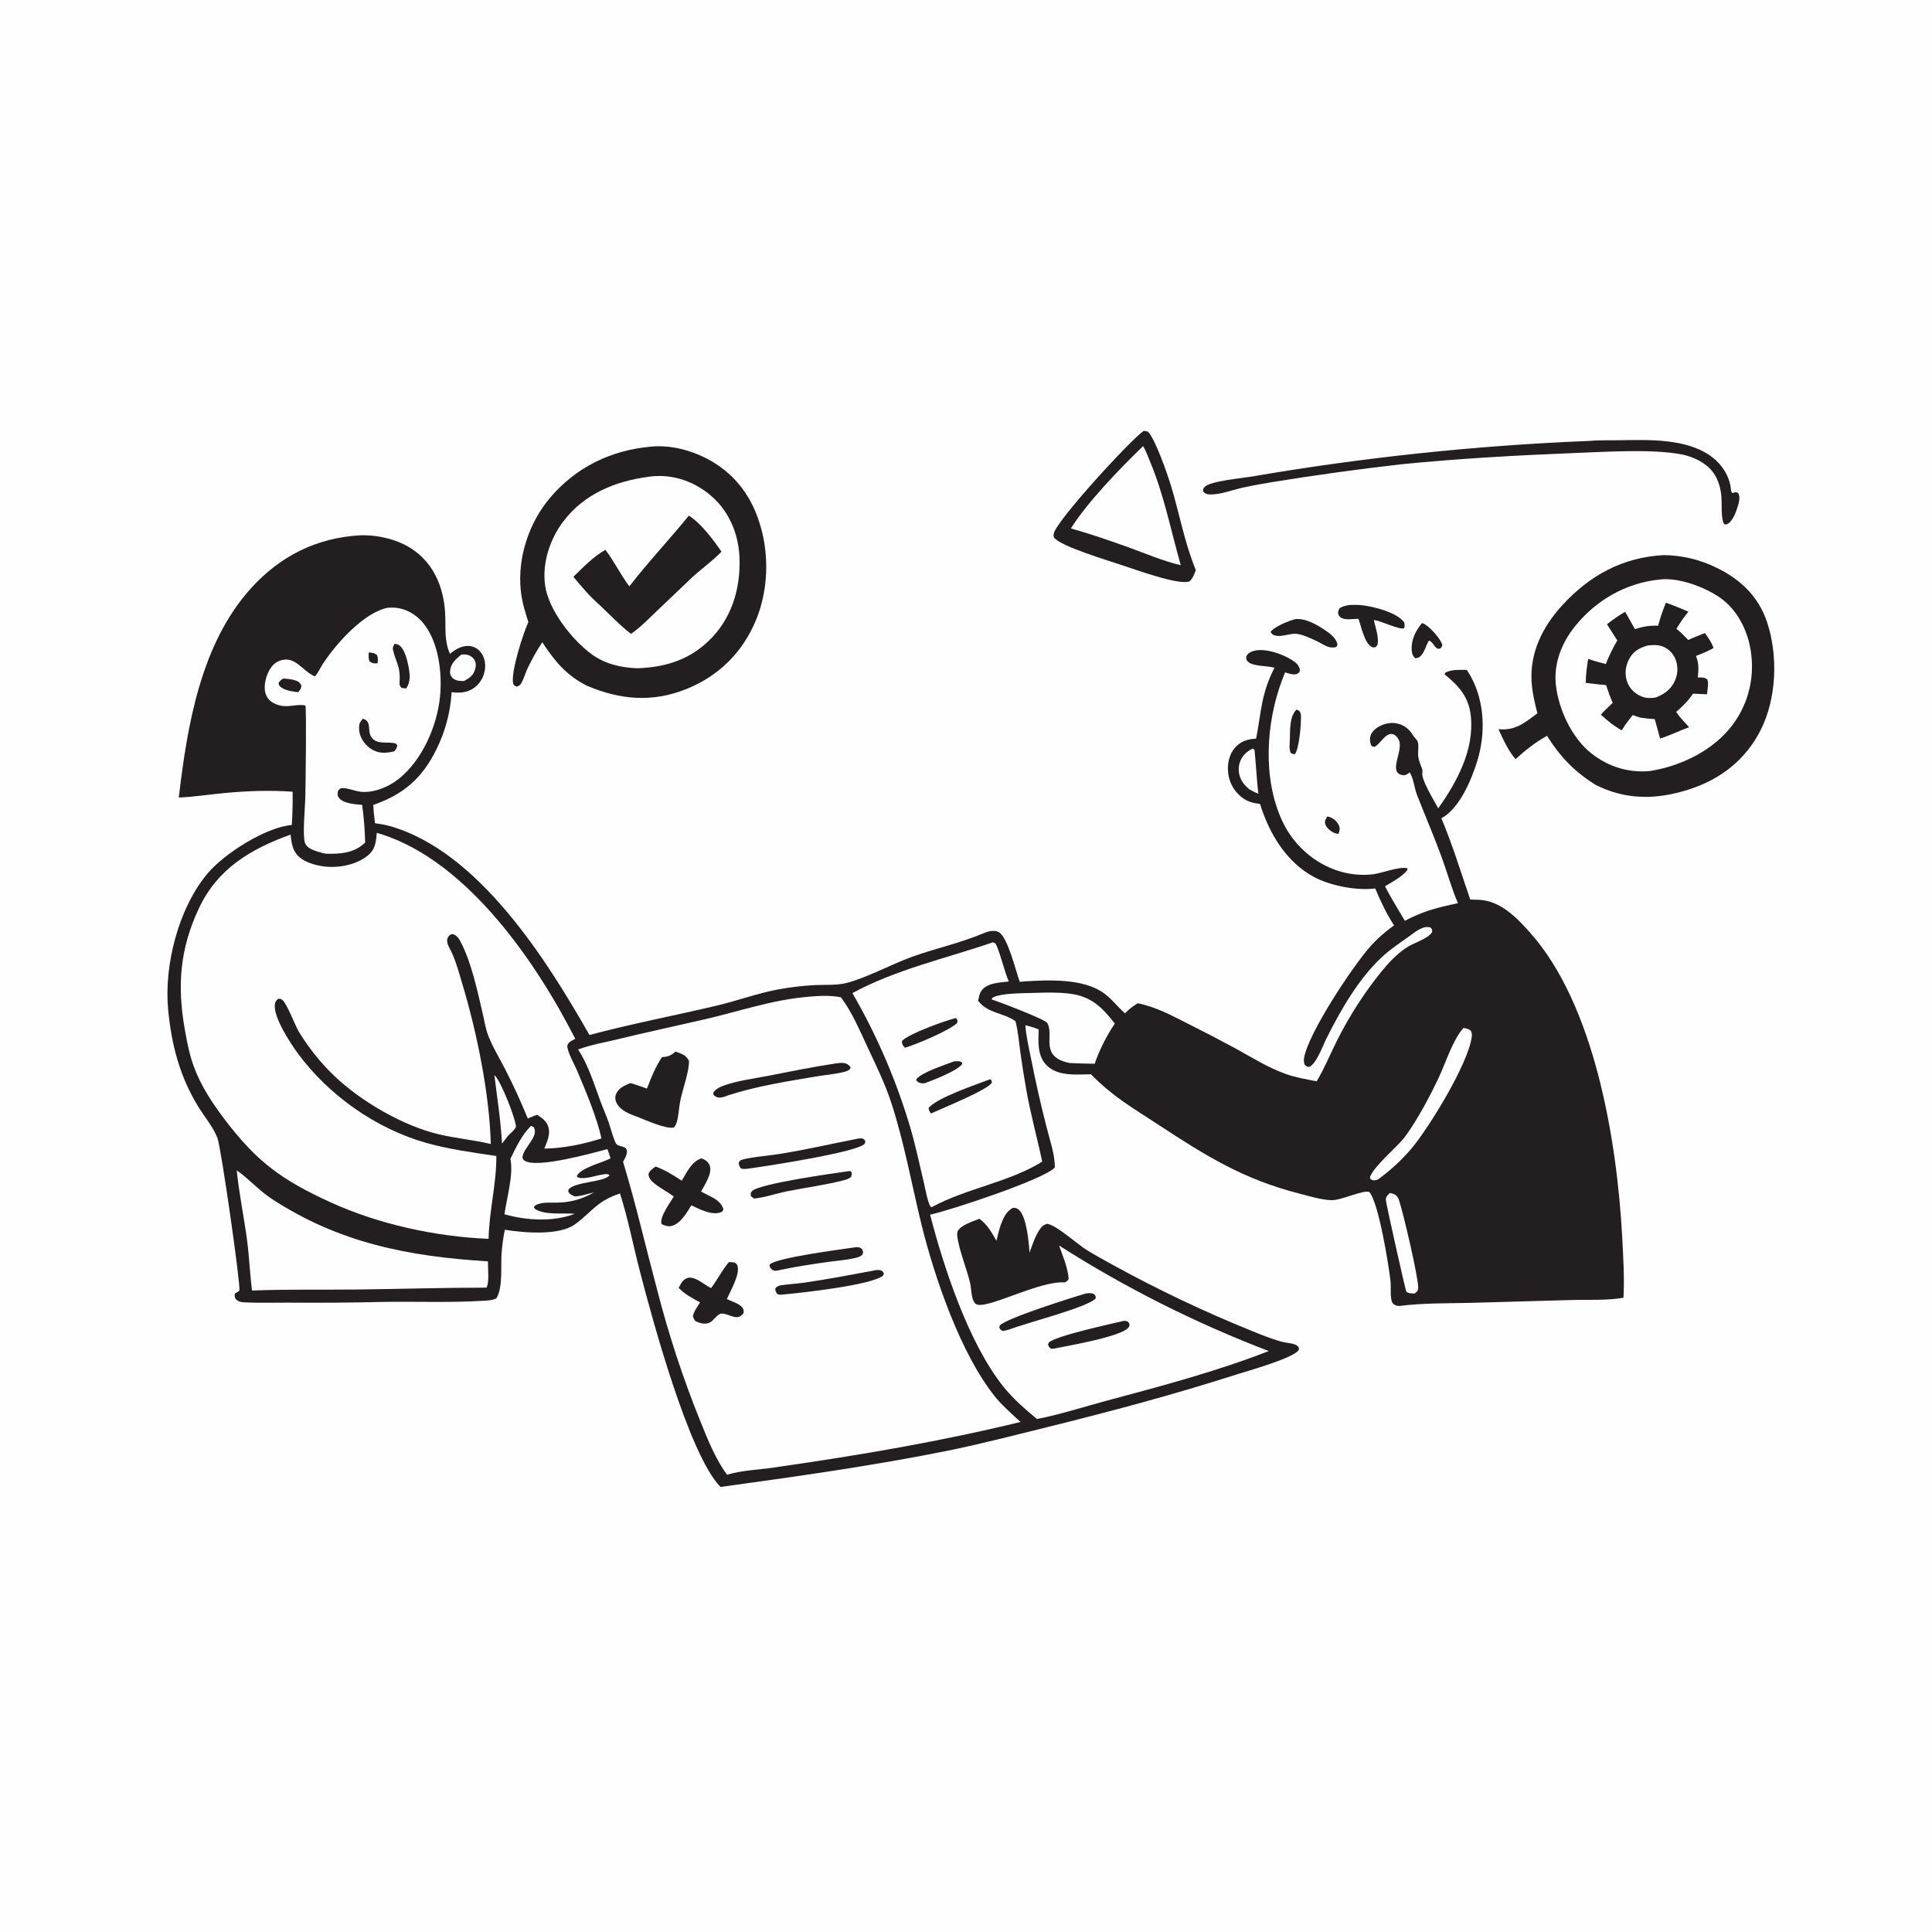 <?xml version="1.0" encoding="utf-8" ?>
<svg xmlns="http://www.w3.org/2000/svg" xmlns:xlink="http://www.w3.org/1999/xlink" width="1024" height="1024">
	<path fill="#FEFEFE" d="M0 0L1024 0L1024 1024L0 1024L0 0Z"/>
	<path fill="#231F20" d="M703.454 432.754C703.93 432.83 704.053 432.835 704.565 432.992C706.647 433.629 708.649 435.345 709.573 437.317C710.43 439.148 710.011 440.17 709.411 441.958C708.776 441.877 708.112 441.817 707.505 441.592C705.612 440.889 702.82 438.706 702.373 436.633C702.003 434.921 702.688 434.192 703.454 432.754Z"/>
	<path fill="#231F20" d="M687.215 376.097C687.517 376.223 687.84 376.306 688.121 376.473C689.178 377.102 689.477 378.114 689.531 379.271C689.721 383.353 688.641 396.843 686.26 399.818C685.467 399.686 684.867 399.48 684.137 399.145C683.194 397.225 683.557 394.365 683.641 392.254C683.84 387.277 683.333 379.667 687.215 376.097Z"/>
	<path fill="#231F20" d="M753.73 330.256C753.918 330.319 754.11 330.372 754.295 330.444C757.373 331.632 763.275 338.257 764.36 341.489C764.647 342.345 764.099 342.757 763.683 343.481C760.681 345.253 759.992 340.191 757.367 339.529L756.518 341.068C755.659 343.06 754.829 345.545 753.423 347.21C752.434 348.383 751.672 348.757 750.169 348.899C748.761 347.69 748.387 346.528 748.246 344.69C747.825 339.24 750.284 334.283 753.73 330.256Z"/>
	<path fill="#231F20" d="M595.742 700.067C595.958 700.077 596.178 700.059 596.392 700.097C597.709 700.33 597.917 700.506 598.594 701.556C598.591 702.295 598.727 702.752 598.29 703.4C594.833 708.524 564.988 713.441 558.155 714.878L557.026 714.815C556.346 714.327 556.081 714.095 555.717 713.306C555.325 712.459 555.584 712.369 555.892 711.555C559.891 707.939 588.539 701.763 595.742 700.067Z"/>
	<path fill="#231F20" d="M686.907 328.085C692.339 327.836 697.668 330.949 702.094 333.853C704.65 335.529 708.359 338.254 708.819 341.484C708.939 342.327 708.618 342.382 708.117 342.97C705.919 343.465 704.142 343.108 702.18 342.065L697.639 339.65C694.484 338.289 690.628 336.307 687.181 335.953C683.538 335.578 679.529 337.742 675.894 336.845C674.557 336.515 674.178 336.072 673.437 334.964C675.323 332.093 683.527 328.808 686.907 328.085Z"/>
	<path fill="#231F20" d="M575.626 685.542C577.131 685.424 578.444 685.184 579.847 685.88C580.674 686.937 580.867 686.903 580.729 688.214C576.325 692.995 543.727 701.193 534.74 704.736C533.657 705.053 532.59 705.255 531.483 705.458C530.735 705.092 530.392 704.928 529.933 704.195C529.486 703.48 529.726 703.303 529.902 702.538C533.388 698.652 568.309 687.674 575.626 685.542Z"/>
	<path fill="#231F20" d="M715.227 320.637C717.605 320.59 719.97 320.538 722.335 320.833C728.638 321.619 740.284 324.621 744.243 329.803C744.537 331.245 744.635 331.595 744.195 332.978C741.742 333.927 732.428 329.303 728.851 328.724L728.136 328.614C728.951 332.178 730.578 336.864 730.288 340.475C730.188 341.732 729.983 342.207 729.05 343.025C728.297 343.087 727.746 343.284 727.049 342.911C723.153 340.826 721.465 331.988 720.025 327.957C717.638 328.029 713.938 328.579 711.693 327.835C710.49 327.435 709.74 326.75 709.348 325.517C708.959 324.296 709.487 323.309 710.105 322.325C711.71 321.252 713.358 321.012 715.227 320.637Z"/>
	<path fill="#231F20" d="M841.855 233.719C847.065 233.249 852.531 233.416 857.774 233.343C873.711 233.122 894.286 232.151 907.608 242.378C912.782 246.35 916.688 252.463 917.391 259.026C917.514 260.178 917.448 260.275 918.119 261.291L920.186 260.875C920.734 261.121 921.175 261.163 921.464 261.737C922.429 263.654 921.63 266.386 921.071 268.306C920.2 271.298 918.315 276.53 915.36 277.831C914.577 278.176 914.434 277.912 913.713 277.62C912.022 274.409 912.74 266.65 912.352 262.822C911.702 256.421 909.496 250.706 904.308 246.612C900.389 243.519 895.323 241.539 890.424 240.674C875.171 237.978 851.234 239.459 835.301 240.084C804.191 241.304 773.369 243.015 742.38 246.109Q707.589 250.096 673.028 255.738Q665.782 256.923 658.605 258.469C653.222 259.673 646.792 262.203 641.327 262.068C639.696 262.028 638.85 261.749 637.727 260.579C637.681 259.225 637.595 258.977 638.625 257.961C641.654 254.974 658.447 253.417 663.201 252.629Q707.509 244.999 752.22 240.267Q796.931 235.534 841.855 233.719Z"/>
	<path fill="#231F20" d="M606.211 228.343C606.935 228.42 607.644 228.603 608.355 228.754C612.226 232.272 618.919 251.754 620.624 257.359C625.184 272.357 627.776 287.54 633.811 302.158C632.951 304.329 632.289 306.379 630.593 308.043C625.304 310.588 601.441 301.725 594.611 299.552C587.82 297.222 562.026 289.561 558.742 284.969C558.242 284.271 558.38 283.654 558.523 282.833C559.677 276.162 599.226 233.136 606.211 228.343Z"/>
	<path fill="#FEFEFE" d="M605.814 236.465C607.329 238.653 608.27 241.658 609.314 244.111C616.9 261.937 620.514 280.987 625.835 299.574C616.397 297.354 607.006 293.319 597.888 290.004C587.836 286.44 577.862 282.941 567.583 280.08C576.609 265.778 593.549 248.451 605.814 236.465Z"/>
	<path fill="#231F20" d="M881.807 294.217Q883.61 294.236 885.41 294.355Q887.209 294.474 888.999 294.693Q890.789 294.912 892.564 295.23Q894.339 295.549 896.094 295.965Q897.848 296.382 899.577 296.895Q901.305 297.409 903.003 298.018Q904.7 298.627 906.361 299.33Q908.022 300.032 909.641 300.826C922.428 307.006 931.961 316.024 936.542 329.661C942.485 347.355 941.689 370.129 933.213 386.897C925.223 402.704 911.999 412.998 895.243 418.406C878.026 423.964 861.735 424.138 845.472 415.88C834.28 408.745 827.016 401.228 819.941 389.999C813.929 393.306 808.307 397.75 803.261 402.374C799.325 397.765 796.723 391.935 794.202 386.482C803.217 387.372 808.056 383.095 814.855 378.076C813.393 372.455 812.084 366.816 811.765 360.998C810.922 345.621 817.661 332.275 827.743 321.122C842.225 305.099 860.075 295.319 881.807 294.217Z"/>
	<path fill="#FEFEFE" d="M879.31 307.196C889.488 305.817 903.682 311.148 911.87 316.937C920.742 323.208 926.147 333.914 927.871 344.47C930.149 358.421 927 372.252 918.681 383.671C908.543 397.587 891.14 406.011 874.432 408.682C863.168 409.682 852.607 406.433 843.685 399.489C833.251 391.369 826.215 376.334 824.683 363.385C823.319 351.847 827.663 340.744 834.861 331.854C846.019 318.071 861.637 309.085 879.31 307.196Z"/>
	<path fill="#231F20" d="M882.971 319.421C886.983 320.93 890.98 322.419 894.864 324.245C892.45 327.093 890.489 330.084 888.554 333.271C890.813 335.105 892.791 337.103 894.807 339.193C897.693 337.832 900.675 336.701 903.643 335.534C905.536 338.187 907.117 340.33 908.2 343.467C905.222 345.181 902.093 346.405 898.909 347.676C900.54 351.817 900.292 354.722 899.859 359.041C901.613 359.106 903.408 358.908 904.849 360.048C905.826 361.839 904.921 365.832 904.735 367.974L897.324 367.668C894.714 371.492 891.895 374.345 888.399 377.343C890.348 380.273 892.913 382.841 895.276 385.443C890.06 387.254 885.16 389.806 879.88 391.47C878.974 388.014 877.98 384.577 877.023 381.134C874.509 381.044 872.044 380.695 869.553 380.368C868.166 380.028 866.754 379.443 865.398 378.979C863.262 381.595 861.329 384.183 859.567 387.065C855.36 384.795 851.97 381.995 848.474 378.758C850.447 376.568 852.669 374.552 854.786 372.497C853.354 369.459 852.332 366.288 851.261 363.11Q845.863 362.633 840.489 361.938C840.505 357.659 841.068 353.429 841.766 349.216C844.821 350.328 847.984 351.119 851.118 351.979C852.807 347.538 854.839 343.555 857.204 339.439Q854.438 335.174 851.726 330.874C854.753 328.513 858.023 326.129 861.376 324.267L866.587 333.483C870.824 332.054 874.396 331.484 878.867 331.624C879.939 327.42 881.335 323.436 882.971 319.421Z"/>
	<path fill="#FEFEFE" d="M873.257 342.123C875.811 341.89 878.427 341.645 880.895 342.514C884.156 343.661 886.647 346.071 887.971 349.252Q888.244 349.922 888.449 350.615Q888.654 351.308 888.789 352.019Q888.925 352.729 888.989 353.449Q889.054 354.169 889.046 354.892Q889.039 355.615 888.96 356.334Q888.881 357.053 888.732 357.76Q888.582 358.468 888.363 359.157Q888.144 359.846 887.858 360.51C885.808 365.295 882.238 367.856 877.562 369.707C874.863 370.093 872.649 370.181 870.08 369.149C866.557 367.735 863.777 365.034 862.449 361.447C861.014 357.569 861.483 353.137 863.379 349.495C865.635 345.16 868.767 343.488 873.257 342.123Z"/>
	<path fill="#231F20" d="M345.32 236.707C353.363 235.896 362.148 237.704 369.582 240.738C383.866 246.566 394.398 256.906 400.366 271.127C407.883 289.039 408.113 310.832 400.625 328.823C393.56 345.799 380.94 358.282 363.936 365.146C345.877 372.436 328.898 370.973 311.231 363.515C300.297 358.077 293.975 350.452 287.434 340.403C284.4 344.927 281.448 350.244 279.203 355.187C278.383 356.993 276.974 361.667 275.663 362.963C275.257 363.364 274.7 363.573 274.218 363.878C272.828 363.696 272.93 363.643 272.041 362.536C270.431 356.783 277.365 335.446 280.052 329.713C278.197 324.062 276.569 318.561 275.985 312.608C274.307 295.533 280.319 277.22 291.317 264.104C305.177 247.576 324.013 238.504 345.32 236.707Z"/>
	<path fill="#FEFEFE" d="M343.864 252.69C344.159 252.643 344.452 252.585 344.749 252.551C356.942 251.136 368.642 255.358 377.688 263.491C386.622 271.523 391.384 283.196 391.921 295.082C392.624 310.655 388.467 325.961 377.727 337.531C366.874 349.222 353.448 353.684 337.8 354.186C329.099 353.869 320.651 351.945 313.516 346.708C303.211 339.145 290.77 323.399 288.926 310.291C287.268 298.504 291.45 285.744 298.565 276.367C309.679 261.719 326.113 255.029 343.864 252.69Z"/>
	<path fill="#231F20" d="M365.095 273.301C371.435 277.183 378.164 286.231 382.398 292.394C377.539 297.454 371.54 301.645 366.384 306.461L347.647 324.31C343.445 328.317 339.263 332.673 334.461 335.962C328.611 331.516 323.293 325.83 317.928 320.788C312.712 316.209 308.301 311.056 303.912 305.709C309.124 300.667 314.51 294.972 320.886 291.427C325.59 297.546 328.875 304.623 333.578 310.774C343.543 297.854 354.819 285.98 365.095 273.301Z"/>
	<path fill="#231F20" d="M191.068 283.711Q193.642 283.648 196.21 283.84Q198.778 284.032 201.314 284.476Q203.85 284.921 206.33 285.614Q208.81 286.308 211.209 287.243C227.342 293.705 234.992 308.157 235.94 324.972C236.387 332.893 235.261 339.041 238.467 346.531C241.394 344.158 244.886 342.035 248.805 342.391C251.142 342.604 253.223 343.755 254.697 345.575C256.697 348.047 257.41 351.318 257.076 354.439C256.67 358.235 254.775 361.866 251.756 364.228C248.044 367.134 243.865 367.445 239.361 366.869Q239.247 368.835 239.034 370.794Q238.821 372.752 238.51 374.697Q238.199 376.642 237.79 378.569Q237.381 380.496 236.876 382.4Q236.371 384.304 235.77 386.18Q235.17 388.056 234.476 389.899Q233.781 391.743 232.995 393.549Q232.209 395.355 231.333 397.119C223.876 412.408 213.868 421.085 197.855 426.63C197.938 429.876 198.388 433.103 198.758 436.326C201.392 436.711 204.055 437.109 206.619 437.834C253.525 451.094 289.678 508.546 312.417 548.568C334.642 542.634 357.175 538.355 379.55 533.083C390.633 530.472 401.265 526.517 412.492 524.402Q422.051 522.653 431.754 522.121C437.232 521.854 443.124 522.341 448.466 521.044C458.486 518.611 472.538 511.107 482.952 507.297C495.634 502.658 508.613 499.998 521.127 494.704C523.497 493.701 526.838 492.709 529.282 494.005C534.174 496.599 538.337 514.618 540.515 520.402C541.345 520.302 542.157 520.212 542.992 520.161C555.865 519.382 574.03 518.486 585.028 526.372C589.2 529.364 592.411 533.681 596.269 537.099C598.373 534.875 600.427 533.32 603.023 531.742C612.413 533.624 620.523 537.956 628.98 542.25Q641.806 548.657 654.427 555.461C663.171 560.26 672.013 565.838 681.431 569.204C686.765 571.11 692.316 572.05 697.864 573.108C701.994 566.295 705.013 558.705 708.612 551.587Q713.544 541.738 719.511 532.481Q725.479 523.223 732.413 514.665C736.068 510.204 740.06 506.024 744.783 502.683C749.046 499.667 757.186 497.59 759.056 493.948C759.057 492.499 759.121 492.59 758.107 491.561C753.825 490.396 749.622 494.379 746.348 496.667C741.566 500.008 736.702 503.303 732.419 507.284C720.038 518.796 710.586 535.356 703.06 550.374C701.183 554.12 697.683 564.058 693.798 565.542C692.502 565.254 692.392 565.184 691.468 564.229C691.068 562.973 690.973 562.03 691.185 560.743C693.33 547.753 716.696 512.533 726.063 501.907C729.911 497.542 734.154 493.864 738.861 490.459C734.905 484.383 731.69 477.606 728.908 470.922C718.978 472.143 705.091 469.498 696.266 464.729C681.705 456.862 672.577 441.554 667.875 426.143C664.225 425.636 661.419 425.032 658.426 422.763Q658.033 422.468 657.655 422.153Q657.278 421.838 656.917 421.504Q656.557 421.17 656.214 420.817Q655.871 420.465 655.547 420.096Q655.223 419.726 654.918 419.34Q654.614 418.954 654.329 418.553Q654.045 418.152 653.782 417.737Q653.519 417.322 653.278 416.893Q653.036 416.465 652.818 416.025Q652.599 415.584 652.403 415.133Q652.207 414.682 652.035 414.222Q651.863 413.762 651.715 413.293Q651.567 412.824 651.443 412.348Q651.32 411.872 651.221 411.391Q651.122 410.909 651.048 410.423Q650.975 409.937 650.926 409.448C650.454 404.885 651.462 399.774 654.588 396.274C657.677 392.817 661.272 391.736 665.762 391.5C668.679 376.578 668.3 368.151 675.498 353.896C671.804 352.824 663.175 353.257 661.057 350.296C660.525 349.553 660.331 348.587 660.678 347.729C661.301 346.187 663.376 345.251 664.883 344.891C670.96 343.441 680.363 346.814 685.429 350.256C687.303 351.53 688.588 352.931 689.038 355.187C688.719 356.035 688.77 356.435 687.941 356.923C685.898 358.125 683.242 356.967 681.121 356.38Q680.269 358.395 679.517 360.45C670.983 383.269 669.127 412.488 679.58 435.066C688.064 453.392 707.437 465.847 727.888 463.361C732.427 462.809 742.271 458.91 746.017 460.269L745.875 461.226C742.819 464.933 738.166 467.287 734.093 469.731C737.194 475.977 741.108 481.992 744.597 488.043C754.444 482.844 761.948 480.99 772.748 478.708C769.336 470.851 767.027 462.263 764.069 454.199C759.983 443.059 755.271 432.226 750.991 421.177C749.64 417.69 749.169 412.388 747.184 409.391C746.623 409.786 745.992 410.285 745.371 410.601C744.396 411.097 743.239 410.91 742.245 410.532C736.285 408.268 743.885 397.752 741.446 392.278C740.847 390.931 739.726 389.549 738.254 389.144C734.469 388.103 731.727 394.135 728.671 395.796C727.511 395.8 727.576 395.836 726.733 395.041C726.206 393.488 725.885 392.203 726.244 390.562C726.763 388.183 728.612 386.415 730.644 385.228C733.766 383.406 737.569 382.632 741.096 383.591C744.392 384.488 747.027 386.556 748.735 389.494C749.437 390.701 750.675 391.653 751.267 392.76C752.177 394.459 751.412 398.857 751.694 400.958C751.938 402.774 752.601 404.573 753.283 406.267C753.818 407.598 754.078 408.268 753.846 409.733C753.274 413.344 760.322 424.685 762.301 428.442C772.216 414.44 781.353 397.533 779.602 379.784C778.584 369.468 773.292 363.579 765.592 357.36L766.286 356.38C769.762 354.739 773.677 355.054 777.432 355.059Q778.696 356.954 779.784 358.956C786.944 372.319 787.388 388.818 783.06 403.103C780.042 413.066 773.567 428.623 763.952 433.71C769.878 447.76 774.32 462.358 779.251 476.776Q781.671 476.803 784.089 476.925C795.383 477.558 803.721 486.235 810.807 494.14C845.428 532.763 857.056 605.221 859.768 655.129C860.359 665.996 861.039 676.944 860.476 687.827C851.619 689.407 841.414 688.76 832.394 689.049L779.534 690.541C766.862 690.828 753.981 690.593 741.395 692.217C739.715 692.02 738.185 691.431 737.654 689.682C736.754 686.719 737.356 682.057 736.973 678.783C735.956 670.084 730.814 638.007 725.835 631.812C722.873 630.4 710.89 636.264 705.719 636.124C700.381 635.978 694.02 633.993 688.824 632.67C658.722 625.002 638.896 612.467 613.408 595.764C599.732 586.802 590.002 581.335 578.215 569.397Q574.826 569.52 571.434 569.527C565.454 569.559 558.918 568.995 554.534 564.397C549.7 559.327 550.331 552.068 550.527 545.625C548.237 544.635 545.88 544.019 543.479 543.371C543.849 549.226 545.302 555.218 546.451 560.96Q550.017 579.101 554.606 597.01C556.291 603.865 559.144 611.763 559.07 618.786C553.655 625.004 503.595 641.535 492.968 643.804C500.295 672.072 513.406 711.778 531.593 734.669C536.875 741.316 543.118 746.675 549.586 752.103C561.823 749.769 574.319 745.669 586.384 742.443C615.222 734.732 644.637 726.943 672.479 716.095Q657.923 710.535 643.668 704.244Q629.412 697.954 615.494 690.95Q601.575 683.946 588.029 676.246Q574.483 668.547 561.344 660.171C563.298 665.672 566.012 672.009 566.411 677.845C565.837 678.929 565.408 679.178 564.315 679.707C551.187 678.808 525.603 692.82 518.404 691.546C517.235 691.339 516.883 691.059 516.255 690.033C514.699 687.492 514.877 682.89 514.159 679.921C512.384 672.583 509.385 665.491 507.878 658.094C507.593 656.696 506.94 653.806 507.656 652.446C509.324 649.277 516.025 647.21 519.173 645.976C523.361 649.199 525.605 653.117 528.128 657.636C528.846 654.859 529.426 651.996 530.401 649.297C531.668 645.788 533.373 641.852 536.913 640.192C538.186 640.214 538.922 640.256 539.926 641.124C544.18 644.8 545.334 658.623 545.644 663.932C547.131 659.958 548.539 655.495 550.88 651.925C552.022 650.183 553.022 649.124 555.106 648.663C560.234 649.524 570.721 659.247 575.842 662.431C580.614 665.397 585.672 668.113 590.588 670.837Q608.178 680.485 626.302 689.092Q644.425 697.698 663.019 705.232C668.192 707.344 673.564 709.512 678.934 711.049C681.396 711.755 684.06 711.745 686.453 712.643C687.193 712.921 687.686 713.361 688.228 713.916C688.371 714.577 688.68 715.024 688.264 715.626C685.253 719.982 660.918 726.739 655.087 728.607C621.946 739.219 588.613 748.109 554.849 756.465C536.771 760.939 518.676 765.643 500.408 769.287C461.171 777.112 421.502 782.653 381.876 788.12C365.009 770.874 345.487 698.3 338.968 673.061C335.49 659.597 332.843 645.801 328.616 632.555C316.053 636.786 314.102 642.047 304.82 648.868C296.369 655.078 277.506 653.388 267.57 651.807Q266.288 658.09 265.838 664.487C265.35 671.082 266.618 682.541 263.09 688.148C261.067 689.243 257.981 689.329 255.682 689.467C238.509 690.495 221.024 689.786 203.801 690.032Q178.055 690.65 152.302 690.426C145.029 690.405 137.632 690.65 130.373 690.302C127.897 690.184 126.435 690.151 124.715 688.259C124.402 686.963 124.122 686.755 124.648 685.477C125.552 685.033 126.211 684.683 126.915 683.955C127.356 679.366 117.172 608.169 115.258 603.195C112.963 597.233 108.342 591.897 105.01 586.448C95.233 570.465 90.887 553.686 89.125 535.174C86.882 511.611 94.546 481.476 109.948 463.033C118.752 452.491 140.786 438.443 154.661 437.264Q155.223 428.452 155.09 419.624C143.072 418.777 130.797 419.196 118.807 420.349C110.787 421.121 102.819 422.34 94.764 422.726C99.219 384.723 106.343 341.441 132.864 311.979C148.437 294.68 167.807 284.992 191.068 283.711Z"/>
	<path fill="#FEFEFE" d="M244.521 346.928C245.589 346.902 246.758 346.823 247.802 347.076C249.263 347.429 250.704 348.451 251.464 349.754C252.328 351.235 252.331 352.927 251.895 354.54C250.978 357.935 248.863 359.38 245.905 360.965C243.723 360.942 241.334 360.888 239.714 359.206C238.765 358.222 238.434 357.017 238.549 355.684C238.907 351.558 241.578 349.376 244.521 346.928Z"/>
	<path fill="#FEFEFE" d="M663.912 396.749L664.835 397.303C665.206 398.177 666.294 416.44 666.999 420.693C665.267 420.047 663.732 419.22 662.122 418.315C660.579 416.982 659.2 415.659 658.182 413.868C656.523 410.951 656.066 407.336 657.113 404.135C658.269 400.601 660.682 398.389 663.912 396.749Z"/>
	<path fill="#FEFEFE" d="M262.031 569.902C262.137 569.987 262.252 570.061 262.349 570.156C265.574 573.319 273.253 592.686 273.475 597.186C272.814 598.922 270.796 600.449 269.473 601.741L266.067 606.146C265.423 593.843 263.525 582.092 262.031 569.902Z"/>
	<path fill="#FEFEFE" d="M736.627 632.32C737.643 632.454 738.933 632.814 739.767 633.445C740.726 634.172 741.135 635.115 741.525 636.224C743.606 642.139 751.925 677.656 751.688 682.731C751.614 684.298 750.966 684.56 749.873 685.564C748.226 685.519 746.786 685.652 745.393 684.637C744.848 683.682 734.504 637.447 734.509 635.819C734.514 634.163 735.594 633.45 736.627 632.32Z"/>
	<path fill="#FEFEFE" d="M775.645 544.847C777.24 545.067 778.161 545.315 779.502 546.221C780.212 547.618 780.232 548.366 780.002 549.92C777.866 564.36 757.424 597.65 748.074 608.796Q744.139 613.409 739.679 617.516Q735.219 621.623 730.298 625.164C729.94 625.297 729.566 625.45 729.188 625.512C727.776 625.744 727.477 625.576 726.31 624.878L726.166 623.721C728.286 618.285 738.733 609.345 743.024 604.493C744.851 602.428 746.45 600.072 747.957 597.765C753.363 589.491 758.131 580.473 762.373 571.554C766.147 563.617 769.944 551.236 775.645 544.847Z"/>
	<path fill="#FEFEFE" d="M281.475 596.719L282.987 597.514C285.603 602.682 277.443 608.061 276.886 613.43C277.265 614.326 277.234 614.675 278.093 615.219C284.735 619.431 313.971 611.102 321.967 609.062L323.628 613.947C319.082 616.317 307.991 618.893 305.761 623.2L306.088 623.982C309.963 625.447 315.844 622.895 319.895 622.437C321.181 622.291 322.007 622.052 323.084 622.908C320.592 626.556 305.193 626.22 301.536 630.247C301.028 630.807 301.267 631.203 301.332 631.891C302.303 633.198 303.227 633.549 304.676 634.135C307.995 633.985 311.577 632.731 314.837 631.985C308.392 635.668 302.163 637.398 294.756 637.428C291.939 637.439 288.986 637.23 286.231 637.908C284.871 638.242 283.713 638.605 282.963 639.825L283.523 640.797C289.115 644.191 298.194 642.792 304.681 643.334C293.227 647.756 279 646.886 267.371 643.586C268.53 635.059 272.301 622.469 270.518 614.245C273.558 607.993 276.485 601.668 281.475 596.719Z"/>
	<path fill="#FEFEFE" d="M549.477 526.23C555.183 526.012 561.249 525.951 566.917 526.65C578.377 528.065 584.102 533.865 590.898 542.506C586.716 548.562 582.549 556.803 580.231 563.807Q573.628 563.744 567.031 563.432C565.928 563.211 564.834 562.966 563.769 562.6C551.654 558.436 558.739 548.215 555.042 542.167C553.874 540.257 529.438 530.927 525.773 529.796L525.683 529.138C529.269 526.095 544.626 526.444 549.477 526.23Z"/>
	<path fill="#FEFEFE" d="M125.47 620.338C131.417 624.31 137.113 630.886 143.943 635.364C179.753 658.837 216.557 665.942 258.616 668.549C258.56 672.028 259.436 679.768 257.865 682.474C234.833 682.476 211.821 683.21 188.795 683.469C170.404 683.675 151.977 683.276 133.6 684.01C132.415 675.196 132.132 666.224 130.956 657.379C129.313 645.019 126.722 632.741 125.47 620.338Z"/>
	<path fill="#FEFEFE" d="M205.687 322.09C206.787 322.045 207.897 322.002 208.997 322.065C214.892 322.402 220.316 325.51 224.081 329.964C232.499 339.924 234.462 356.669 233.222 369.183C231.681 384.747 223.871 402.768 211.46 412.73C205.849 417.234 197.041 420.903 189.738 419.42C187.355 418.936 183.792 417.582 181.435 417.697C180.079 417.763 179.873 418.348 179.116 419.328C178.91 420.628 178.69 421.361 179.44 422.568C181.518 425.911 188.407 426.308 191.942 426.596C192.883 433.117 193.341 439.946 193.554 446.531C193.395 446.684 193.239 446.84 193.077 446.99C187.441 452.225 180.02 452.698 172.775 452.485C171.246 452.189 169.753 451.83 168.273 451.344C165.843 450.545 162.611 449.443 161.656 446.795C160.266 442.94 161.645 428.426 161.797 423.507C161.954 418.387 162.528 375.248 161.88 373.971C158.286 372.914 153.133 374.996 148.754 373.993C145.906 373.341 142.907 371.948 141.448 369.278C139.654 365.995 140.228 361.615 141.41 358.234C142.509 355.09 144.463 351.837 147.635 350.453C156.246 346.696 160.307 355.888 166.885 358.476C168.7 356.616 169.668 354.1 171.08 351.933C178.089 341.182 192.852 324.541 205.687 322.09Z"/>
	<path fill="#231F20" d="M195.467 345.826C197.358 345.984 198.236 345.985 199.784 347.135C200.443 348.702 200.303 349.892 200.165 351.532C198.355 351.706 197.348 351.674 195.911 350.561C195.175 348.995 195.384 347.502 195.467 345.826Z"/>
	<path fill="#231F20" d="M150.152 359.636C152.375 359.802 154.856 359.981 156.95 360.768C158.471 361.339 159.118 361.993 159.769 363.45C159.597 365.044 159.009 365.725 158.029 366.902C155.219 366.495 150.782 366.015 148.655 364.01C147.74 363.148 147.677 362.994 147.706 361.764C148.465 360.774 149.081 360.272 150.152 359.636Z"/>
	<path fill="#231F20" d="M209.184 341.183C209.931 341.344 210.76 341.49 211.423 341.895C214.362 343.689 215.925 350.018 216.528 353.294C217.279 357.377 217.746 361.319 215.288 364.888L212.985 364.648C211.415 363.483 211.766 362.073 211.841 360.253C212.138 353.029 209.851 351.059 208.345 344.664C207.983 343.13 208.436 342.504 209.184 341.183Z"/>
	<path fill="#231F20" d="M192.345 380.935C197.341 382.383 194.451 387.256 196.845 390.712C199.606 394.698 204.658 393.09 208.754 393.848C209.897 394.059 209.947 394.147 210.56 395.061C210.388 396.525 209.876 397.101 209.006 398.231C207.495 398.574 206.002 398.839 204.452 398.939C200.768 399.177 197.433 397.985 194.73 395.429C192.09 392.931 190.354 389.683 190.311 386.01C190.283 383.649 190.782 382.593 192.345 380.935Z"/>
	<path fill="#FEFEFE" d="M526.218 499.458C526.292 499.468 526.371 499.462 526.441 499.488C526.45 499.491 527.477 499.96 527.497 499.98C529.242 501.84 532.759 516.314 534.71 520.224C530.767 520.706 525.677 520.827 522.294 523.088C519.454 524.985 519.037 527.271 518.446 530.443C523.577 537.225 531.636 536.591 538.223 541.253C539.573 546.408 540.006 551.864 540.729 557.144Q542.12 567.268 543.904 577.33C546.138 590.236 549.702 602.884 552.396 615.704C534.391 626.82 512.215 629.769 493.733 639.874C492.027 639.437 490.217 629.128 489.738 627.11C487.386 617.192 485.244 607.172 482.409 597.378Q479.646 588.088 476.34 578.977Q473.034 569.866 469.196 560.966Q465.359 552.066 461.003 543.407Q456.647 534.749 451.788 526.363C474.909 513.786 501.464 507.97 526.218 499.458Z"/>
	<path fill="#231F20" d="M505.668 562.531C507.252 562.491 508.362 562.233 509.775 562.989L510.015 563.919C507.338 567.651 494.72 572.404 490.116 574.156C489.493 574.18 489.133 574.213 488.483 574.143C487.182 574.003 486.512 573.604 485.657 572.671L485.828 571.78C489.639 567.866 500.307 564.68 505.668 562.531Z"/>
	<path fill="#231F20" d="M524.846 571.995C524.994 572.13 525.171 572.237 525.289 572.399C525.608 572.837 525.851 573.419 525.609 573.925C523.897 577.5 498.664 587.747 493.416 590.176C492.633 588.991 492.284 588.647 492.206 587.199C496.771 581.737 517.486 574.816 524.846 571.995Z"/>
	<path fill="#231F20" d="M506.476 539.59C506.611 539.677 506.775 539.731 506.882 539.851C507.595 540.646 507.523 541.115 507.385 542.065C504.171 545.814 484.952 553.866 479.608 555.322C479.398 555.074 479.168 554.84 478.976 554.576C478.108 553.384 477.99 553.076 478.121 551.684C481.882 547.781 500.603 541.12 506.476 539.59Z"/>
	<path fill="#FEFEFE" d="M199.721 441.422Q201.032 441.79 202.328 442.208C247.835 456.855 284.161 509.865 304.897 550.592C303.913 551.115 302.158 551.892 301.463 552.762C300.628 553.808 300.543 554.378 300.84 555.646C301.761 559.57 304.324 563.765 305.914 567.541C310.385 578.159 316.417 592.341 318.773 603.41C308.978 606.481 298.796 608.6 288.517 608.794C289.857 605.413 291.661 601.547 290.785 597.834C289.973 594.397 287.443 592.661 284.659 590.841C282.995 591.447 281.354 592.156 279.709 592.814Q274.251 579.338 267.596 566.411C264.601 560.618 261.082 554.872 258.737 548.78C257.246 544.907 256.674 540.596 255.712 536.561C252.866 524.628 249.986 510.663 244.383 499.653C243.314 497.552 242.364 495.86 240.03 495.092C239.226 495.221 238.893 495.135 238.267 495.737C235.385 498.504 238.105 501.986 239.39 504.763C241.766 509.901 243.296 515.678 244.929 521.094C252.642 546.679 259.44 579.507 260.136 606.342C251.144 604.199 241.837 603.361 232.824 601.268C213.831 596.857 191.438 583.826 177.34 570.403C169.865 563.287 163.77 555.533 158.357 546.792C156.326 543.267 152.013 531.763 149.644 529.977C148.671 529.243 148.419 529.345 147.272 529.46C146.264 530.444 145.855 531.007 145.683 532.443C144.868 539.239 153.968 553.006 157.879 558.331C174.148 580.482 199.199 598.135 225.65 605.676C237.897 609.167 250.518 610.822 263.083 612.705C263.17 627.4 259.258 641.871 258.954 656.601C230.929 655.466 200.691 648.907 175.144 637.223C149.27 625.39 135.918 615.696 118.644 592.728C112.128 584.064 106.48 575.474 102.705 565.232C100.381 558.93 99.153 552.38 97.978 545.789C93.837 522.562 95.277 502.964 105.468 481.325C115.334 460.376 132.86 450.007 153.993 442.349C154.478 445.953 154.742 449.474 156.992 452.495C160.067 456.623 166.438 458.512 171.376 459.186C179.013 460.228 188.433 458.561 194.595 453.723C198.976 450.283 199.187 446.596 199.721 441.422Z"/>
	<path fill="#FEFEFE" d="M428.5 528.29C434.119 527.795 440.133 527.461 445.693 528.585C451.732 536.685 455.671 546.17 459.932 555.275C464.422 564.87 469.107 574.39 472.398 584.485C479.314 605.697 483.106 627.443 488.409 649.014C495.305 677.06 509.229 717.867 527.561 740.464C531.438 745.244 536.387 749.461 540.87 753.673C498.555 763.978 456.024 771.223 412.952 777.402C403.897 779.035 394.163 778.93 385.39 781.668C379.152 773.31 375.141 762.945 371.208 753.339Q364.347 736.349 358.624 718.942Q352.901 701.536 348.341 683.789C342.286 661.065 337.063 638.313 330.236 615.778C330.876 614.575 331.666 613.279 332.026 611.961C333.41 606.9 328.869 608.292 326.809 606.509C325.708 605.554 323.268 596.75 322.636 594.947C321.296 591.122 319.631 587.431 318.221 583.635C314.77 574.35 311.868 564.587 306.402 556.241C312.948 553.83 320.216 552.53 327.001 550.899C342.365 547.205 357.774 543.855 373.175 540.332C391.716 536.09 409.391 529.841 428.5 528.29Z"/>
	<path fill="#231F20" d="M452.724 661.175C453.14 661.107 453.611 661.016 454.028 661.014C455.597 661.009 455.848 661.246 457.004 662.207C457.553 663.596 457.572 663.577 457.106 664.992C455.914 666.09 454.778 666.397 453.213 666.771C448.817 667.821 444.032 668.139 439.548 668.763C430.714 669.992 421.95 671.293 413.229 673.178C412.448 673.315 411.47 673.561 410.683 673.501C409.893 673.442 409.456 673.158 408.912 672.623C407.968 671.695 407.939 671.584 407.9 670.333C410.812 666.65 445.895 662.207 452.724 661.175Z"/>
	<path fill="#231F20" d="M450.187 620.687L451.224 620.974C451.617 622.188 451.411 622.539 451.09 623.795C449.806 624.923 448.237 625.299 446.616 625.71C436.964 628.157 426.842 629.468 417.067 631.436C411.279 632.601 405.456 634.704 399.594 635.259C399.039 634.852 398.51 634.38 397.978 633.941C397.84 632.744 397.729 632.243 398.674 631.284C402.587 627.315 442.385 621.776 450.187 620.687Z"/>
	<path fill="#231F20" d="M464.553 673.154C465.028 673.141 465.768 673.102 466.22 673.182C467.671 673.441 467.813 673.795 468.468 674.974L468.084 676.063C461.836 681.295 423.784 685.305 414.62 686.162C413.317 686.282 413.062 686.341 411.901 685.777C411.183 684.547 410.904 684.241 410.917 682.841C411.885 681.833 412.621 681.427 414.037 681.216C418.277 680.582 422.648 680.374 426.928 679.739C439.539 677.868 452.025 675.494 464.553 673.154Z"/>
	<path fill="#231F20" d="M453.939 603.652C454.567 603.544 455.389 603.341 456.041 603.344C457.423 603.35 457.566 603.589 458.518 604.497C458.566 605.227 458.726 605.505 458.285 606.159C455.254 610.644 404.3 618.393 396.118 619.464C394.861 619.568 393.774 619.756 392.584 619.221C391.789 617.955 391.622 617.684 391.549 616.205C391.833 615.83 392.008 615.337 392.402 615.078C394.556 613.664 407.758 612.45 411.486 611.879C425.735 609.697 439.799 606.436 453.939 603.652Z"/>
	<path fill="#231F20" d="M442.784 563.673C444.082 563.504 445.427 563.304 446.738 563.366C448.168 563.434 449.501 564.034 450.415 565.151C450.947 565.802 450.77 565.62 450.624 566.55C449.557 567.523 448.581 567.856 447.208 568.184C442.297 569.356 437.133 569.777 432.146 570.615C416.879 573.183 400.634 575.75 385.945 580.551C384.365 581.133 382.678 581.889 380.957 581.724C379.62 581.596 378.898 581.017 378.037 580.077L378.183 578.932C379.5 577.203 381.181 576.263 383.208 575.515C390.533 572.812 399.17 571.752 406.832 570.265C418.789 567.943 430.734 565.469 442.784 563.673Z"/>
	<path fill="#231F20" d="M386.347 668.915C387.33 668.951 388.301 669.058 389.279 669.155C389.924 669.624 390.475 669.84 390.79 670.612C392.556 674.94 387.135 684.34 385.245 688.492C387.487 689.697 392.036 690.966 393.46 693.04C394.306 694.274 394.229 694.61 394.057 696.011C390.58 700.785 386.562 695.961 382.26 696.249C380.276 696.383 378.106 700.192 375.901 701.101C373.404 702.131 370.923 701.268 368.609 700.237C367.918 699.401 367.61 698.735 367.258 697.712C367.7 695.003 369.646 692.642 371.033 690.3C366.88 688.013 363.02 686.054 359.708 682.604C360.826 680.563 361.793 678.261 364.163 677.425C368.085 676.042 373.005 680.759 376.374 682.451L376.89 682.705C380.25 678.259 382.739 673.191 386.347 668.915Z"/>
	<path fill="#231F20" d="M371.627 613.983C372.09 614.108 372.289 614.147 372.766 614.354C374.357 615.044 375.728 616.306 376.243 618C377.502 622.144 373.483 627.966 371.565 631.552C373.503 632.637 375.561 633.542 377.521 634.599C380.18 636.035 382.536 637.936 383.416 640.911C382.989 641.866 383.144 642.08 382.078 642.502C377.282 644.401 370.649 640.812 366.433 638.858C364.127 642.529 361.288 647.567 357.185 649.353C354.703 650.433 353.101 649.829 350.716 648.882C350.663 648.735 350.595 648.593 350.558 648.441C349.683 644.869 355.215 637.356 357.12 634.205C353.628 631.548 349.409 629.539 346.141 626.651C344.663 625.345 343.801 624.168 343.721 622.15C344.403 620.329 345.985 619.409 347.484 618.283C352.521 620.111 356.88 622.864 361.344 625.787C363.988 621.38 366.495 615.798 371.627 613.983Z"/>
	<path fill="#231F20" d="M358.064 557.391C358.442 557.512 358.822 557.631 359.195 557.767C362.012 558.794 363.865 559.57 365.188 562.346C365.28 567.951 361.884 577.113 360.662 582.93C359.878 586.664 359.783 590.554 358.843 594.254C358.502 595.6 358.08 596.528 357.159 597.56C353.347 598.722 342.119 593.61 337.91 591.99C333.825 590.485 328.918 588.753 326.808 584.605C326.053 583.121 325.875 581.443 326.514 579.884C327.834 576.665 331.082 575.331 334.049 574.067C337.027 574.802 340.004 575.988 342.914 576.977C345.152 571.011 347.335 565.624 350.866 560.292C354.176 560.099 355.457 559.511 358.064 557.391Z"/>
</svg>
